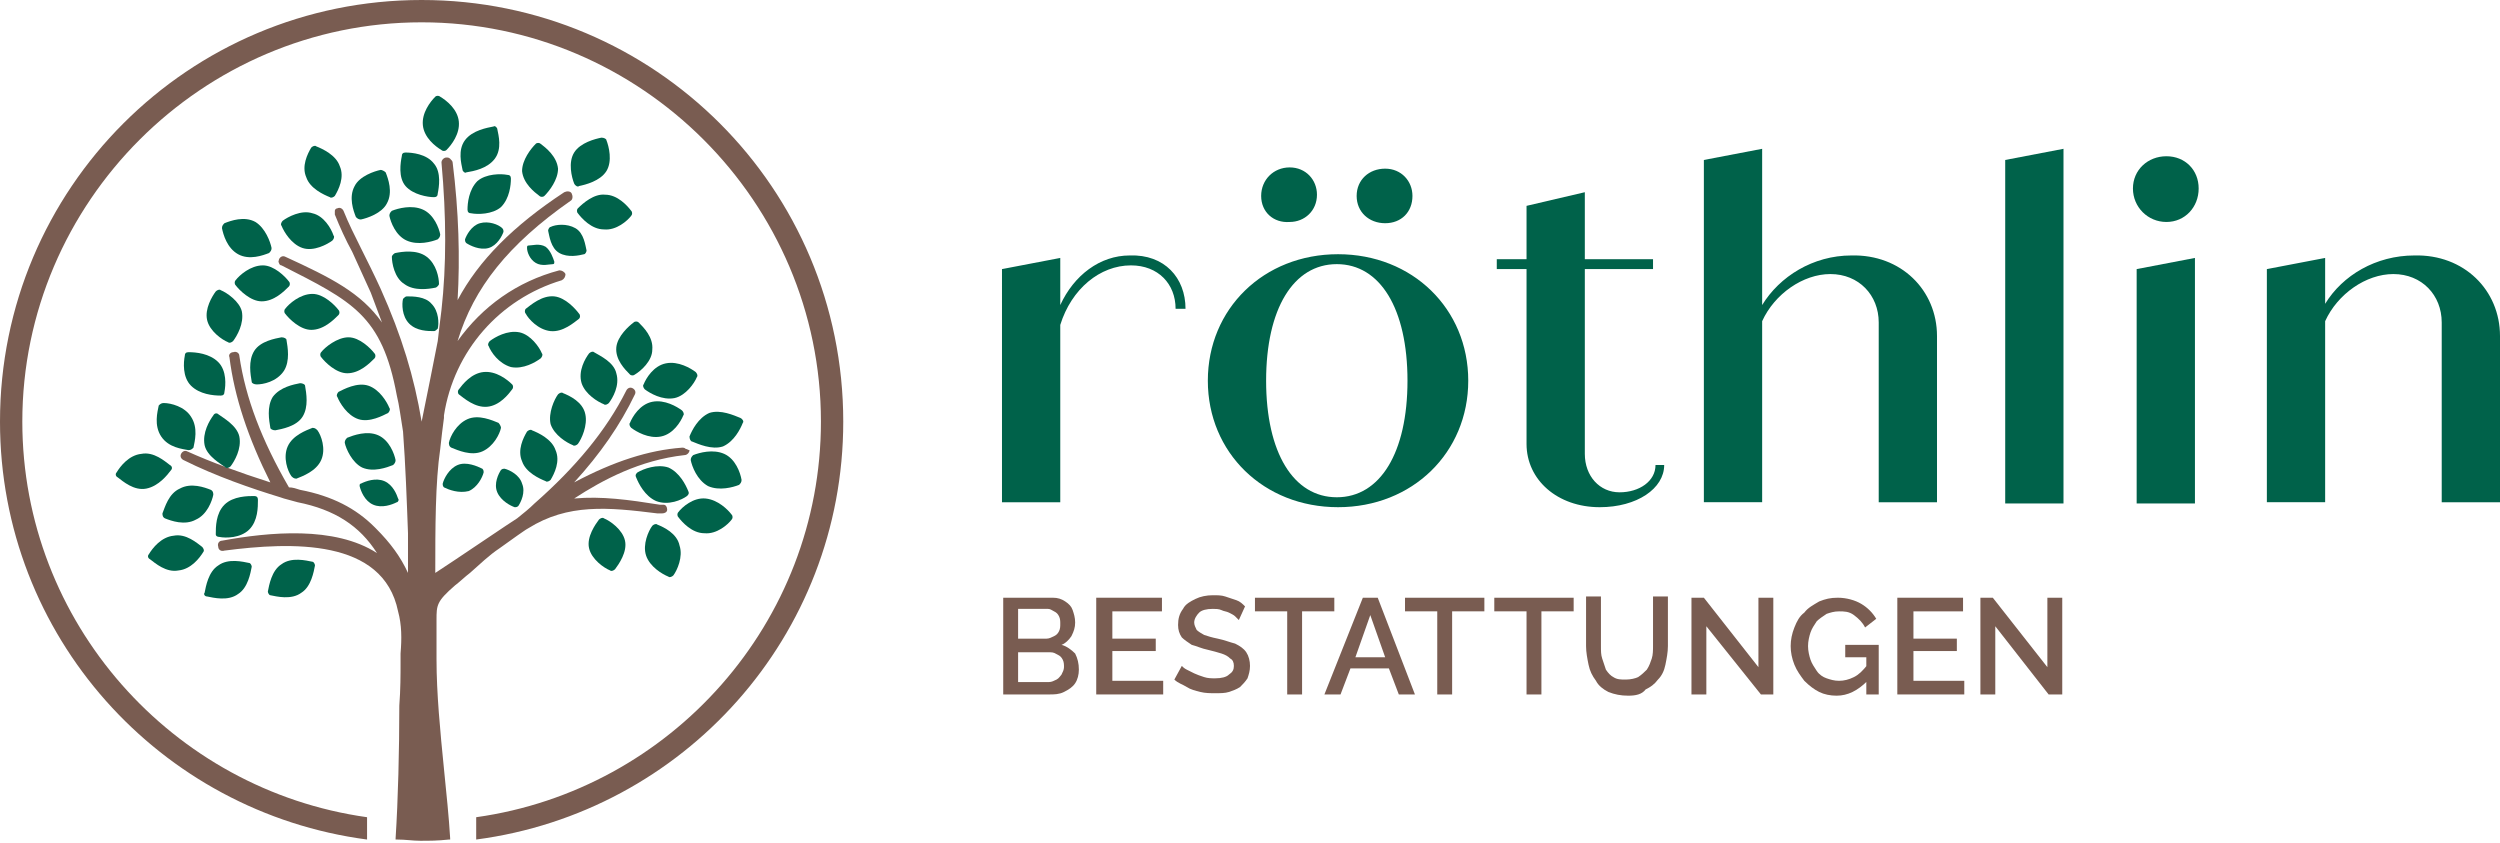 <?xml version="1.0" encoding="utf-8"?>
<!-- Generator: Adobe Illustrator 26.0.3, SVG Export Plug-In . SVG Version: 6.00 Build 0)  -->
<svg version="1.1" id="Ebene_1" xmlns="http://www.w3.org/2000/svg" xmlns:xlink="http://www.w3.org/1999/xlink" x="0px" y="0px"
	 viewBox="0 0 201.6 68" style="enable-background:new 0 0 201.6 68;" xml:space="preserve">
<style type="text/css">
	.st0{fill:#795C51;}
	.st1{fill:none;}
	.st2{fill:#00624A;}
</style>
<g>
	<path class="st0" d="M68,34C68,15.2,52.8,0,34,0C15.2,0,0,15.2,0,34c0,17.3,12.9,31.5,29.6,33.7v-1.8C13.9,63.7,1.8,50.2,1.8,34
		C1.8,16.3,16.3,1.8,34,1.8S66.2,16.3,66.2,34c0,16.2-12.1,29.7-27.8,31.9v1.8C55.1,65.5,68,51.3,68,34z"/>
</g>
<path class="st1" d="M18.1,18.1c0.5-0.2,1.6-0.5,2.5-0.1c0.9,0.5,1.2,1.6,1.3,2.1c0,0.1-0.1,0.3-0.2,0.4c-0.5,0.2-1.6,0.5-2.5,0.1
	c-0.9-0.5-1.2-1.6-1.3-2.1C17.8,18.3,17.9,18.1,18.1,18.1z M14.9,28.6c0-0.1,0.2-0.3,0.3-0.3c0.5,0,1.7,0.1,2.4,0.8s0.6,1.9,0.5,2.4
	c0,0.1-0.2,0.3-0.3,0.3c-0.5,0-1.7-0.1-2.4-0.8S14.9,29.2,14.9,28.6z M9.5,38.4c-0.1-0.1-0.1-0.3-0.1-0.4c0.3-0.4,1-1.4,2-1.5
	c1-0.1,1.9,0.6,2.3,0.9c0.1,0.1,0.1,0.3,0.1,0.4c-0.3,0.4-1,1.4-2,1.5S9.9,38.8,9.5,38.4z M14.4,46c-1,0.1-1.9-0.6-2.3-0.9
	C12,45,11.9,44.8,12,44.7c0.3-0.4,1-1.4,2-1.5c1-0.1,1.9,0.6,2.3,0.9c0.1,0.1,0.1,0.3,0.1,0.4C16.1,45,15.4,45.9,14.4,46z
	 M22.7,45.5c0.8-0.5,2-0.3,2.5-0.2c0.1,0,0.3,0.2,0.2,0.3c-0.1,0.5-0.3,1.7-1.1,2.2c-0.8,0.5-2,0.3-2.5,0.2c-0.1,0-0.3-0.2-0.2-0.3
	C21.7,47.2,21.9,46,22.7,45.5z M18.1,40.7c0.7-0.7,1.9-0.6,2.4-0.6c0.2,0,0.3,0.2,0.3,0.3c0,0.5,0,1.7-0.7,2.4
	c-0.7,0.7-1.9,0.6-2.4,0.6c-0.2,0-0.3-0.2-0.3-0.3C17.3,42.5,17.4,41.3,18.1,40.7z M17.5,45.5c0.8-0.5,2-0.3,2.5-0.2
	c0.1,0,0.3,0.2,0.2,0.3c-0.1,0.5-0.3,1.7-1.1,2.2c-0.8,0.5-2,0.3-2.5,0.2c-0.1,0-0.3-0.2-0.2-0.3C16.5,47.2,16.7,46.1,17.5,45.5z
	 M17,39.5c0.1,0.1,0.2,0.2,0.2,0.4c-0.1,0.5-0.5,1.6-1.4,2c-0.9,0.4-2,0.1-2.5-0.1c-0.1-0.1-0.2-0.2-0.2-0.4c0.1-0.5,0.5-1.6,1.4-2
	C15.4,38.9,16.5,39.3,17,39.5z M15.6,36c0,0.1-0.2,0.2-0.4,0.2c-0.5-0.1-1.7-0.3-2.2-1.1s-0.3-1.9-0.2-2.5c0-0.1,0.2-0.2,0.4-0.2
	c0.5,0.1,1.7,0.3,2.2,1.1C16,34.4,15.8,35.5,15.6,36z M19.4,35.1c0.2,0.9-0.4,1.9-0.7,2.4c-0.1,0.1-0.3,0.2-0.4,0.1
	c-0.5-0.2-1.5-0.8-1.7-1.8c-0.2-0.9,0.4-1.9,0.7-2.4c0.1-0.1,0.3-0.2,0.4-0.1C18.1,33.6,19.1,34.2,19.4,35.1z M18.8,27.6
	c-0.1,0.1-0.3,0.2-0.4,0.1c-0.5-0.2-1.5-0.9-1.7-1.8c-0.2-0.9,0.4-1.9,0.7-2.3c0.1-0.1,0.3-0.2,0.4-0.1c0.5,0.2,1.5,0.9,1.7,1.8
	C19.7,26.2,19.1,27.1,18.8,27.6z M20.3,30.8c-0.1-0.5-0.4-1.6,0.2-2.5c0.5-0.8,1.7-1,2.2-1.1c0.2,0,0.3,0.1,0.4,0.2
	c0.1,0.5,0.4,1.6-0.2,2.5c-0.5,0.8-1.7,1-2.2,1.1C20.5,31.1,20.3,31,20.3,30.8z M21.9,34.5C21.7,34,21.5,32.8,22,32
	c0.5-0.8,1.7-1,2.2-1.1c0.2,0,0.3,0.1,0.4,0.2c0.1,0.5,0.4,1.6-0.2,2.5c-0.5,0.8-1.7,1-2.2,1.1C22.1,34.7,21.9,34.6,21.9,34.5z
	 M25.9,37.2c-0.4,0.9-1.5,1.3-2,1.5c-0.1,0-0.3,0-0.4-0.2c-0.2-0.5-0.7-1.6-0.3-2.4c0.4-0.9,1.5-1.3,2-1.5c0.1,0,0.3,0,0.4,0.2
	C25.8,35.2,26.2,36.3,25.9,37.2z M32.1,40.3c0,0.1,0,0.2-0.1,0.3c-0.4,0.2-1.2,0.5-1.9,0.2c-0.7-0.3-1-1.1-1.1-1.5
	c0-0.1,0-0.2,0.1-0.3c0.4-0.2,1.2-0.5,1.9-0.2C31.7,39.1,32,39.9,32.1,40.3z M31.8,37.5c-0.5,0.2-1.6,0.6-2.5,0.2
	c-0.9-0.4-1.3-1.5-1.4-2c0-0.1,0-0.3,0.2-0.4c0.5-0.2,1.6-0.6,2.5-0.2c0.9,0.4,1.3,1.5,1.4,2C32,37.2,31.9,37.4,31.8,37.5z
	 M31.4,32.9c0.1,0.1,0,0.3-0.1,0.4c-0.4,0.3-1.5,0.8-2.4,0.5c-0.9-0.3-1.5-1.3-1.7-1.8c-0.1-0.1,0-0.3,0.1-0.4
	c0.4-0.3,1.5-0.8,2.4-0.5C30.6,31.4,31.2,32.4,31.4,32.9z M30.2,28.5c0.1,0.1,0.1,0.3,0,0.4c-0.4,0.4-1.2,1.2-2.2,1.2
	c-1,0-1.8-0.9-2.1-1.3c-0.1-0.1-0.1-0.3,0-0.4c0.4-0.4,1.2-1.2,2.2-1.2S29.9,28.1,30.2,28.5z M27.3,25c0.1,0.1,0.1,0.3,0,0.4
	c-0.4,0.4-1.2,1.2-2.2,1.2c-1,0-1.8-0.9-2.1-1.3c-0.1-0.1-0.1-0.3,0-0.4c0.4-0.4,1.2-1.2,2.2-1.2C26.1,23.8,27,24.6,27.3,25z
	 M23.3,22.7c0.1,0.1,0.1,0.3,0,0.4c-0.4,0.4-1.2,1.2-2.2,1.2c-1,0-1.8-0.9-2.1-1.3c-0.1-0.1-0.1-0.3,0-0.4c0.4-0.4,1.2-1.2,2.2-1.2
	C22.2,21.4,23,22.3,23.3,22.7z M26.8,19.3c-0.4,0.3-1.5,0.8-2.4,0.6c-0.9-0.3-1.5-1.3-1.7-1.8c-0.1-0.1,0-0.3,0.1-0.4
	c0.4-0.3,1.5-0.8,2.4-0.6c0.9,0.3,1.5,1.3,1.7,1.8C27,19.1,26.9,19.2,26.8,19.3z M27,15.9C26.9,16,26.7,16,26.6,16
	c-0.5-0.2-1.6-0.7-1.9-1.6c-0.3-0.9,0.2-2,0.4-2.4c0.1-0.1,0.3-0.2,0.4-0.1c0.5,0.2,1.6,0.7,1.9,1.6C27.7,14.3,27.2,15.4,27,15.9z
	 M32.4,12.5c0-0.1,0.2-0.3,0.3-0.3c0.5,0,1.7,0.2,2.3,0.9c0.6,0.8,0.4,1.9,0.3,2.4c0,0.1-0.2,0.3-0.3,0.3c-0.5,0-1.7-0.2-2.3-0.9
	C32.1,14.2,32.3,13,32.4,12.5z M31.1,16.3c-0.5,0.9-1.6,1.2-2.1,1.3c-0.1,0-0.3-0.1-0.4-0.2c-0.2-0.5-0.5-1.6-0.1-2.5
	c0.5-0.9,1.6-1.2,2.1-1.3c0.1,0,0.3,0.1,0.4,0.2C31.2,14.4,31.6,15.5,31.1,16.3z M35.3,26.5c0,0.1-0.1,0.2-0.3,0.2
	c-0.4,0-1.4,0-2-0.6c-0.6-0.6-0.5-1.6-0.5-2c0-0.1,0.1-0.2,0.3-0.2c0.4,0,1.4,0,2,0.6C35.4,25.1,35.3,26.1,35.3,26.5z M35.2,23.3
	c-0.5,0.1-1.7,0.3-2.5-0.3c-0.8-0.6-1-1.7-1-2.2c0-0.1,0.1-0.3,0.3-0.3c0.5-0.1,1.7-0.3,2.5,0.3c0.8,0.6,1,1.7,1,2.2
	C35.4,23.1,35.3,23.2,35.2,23.3z M35.3,19.3c-0.5,0.2-1.6,0.6-2.5,0.1c-0.9-0.4-1.3-1.5-1.4-2c0-0.1,0-0.3,0.2-0.4
	c0.5-0.2,1.6-0.6,2.5-0.1c0.9,0.4,1.3,1.5,1.4,2C35.6,19.1,35.5,19.3,35.3,19.3z M36,12c-0.1,0.1-0.3,0.1-0.4,0
	c-0.4-0.3-1.4-1-1.5-2c-0.1-1,0.6-1.9,1-2.3c0.1-0.1,0.3-0.1,0.4,0c0.4,0.3,1.4,1,1.5,2C37.1,10.7,36.4,11.6,36,12z M37.3,13.6
	c-0.1-0.5-0.3-1.7,0.2-2.4c0.6-0.8,1.7-1,2.3-1.1c0.2,0,0.3,0.1,0.3,0.2c0.1,0.5,0.3,1.7-0.2,2.4c-0.6,0.8-1.7,1-2.3,1.1
	C37.5,13.8,37.3,13.7,37.3,13.6z M40.6,18.6c-0.2,0.4-0.5,1.1-1.2,1.3c-0.7,0.2-1.4-0.2-1.8-0.4c-0.1-0.1-0.1-0.2-0.1-0.3
	c0.2-0.4,0.5-1.1,1.2-1.3c0.7-0.2,1.4,0.2,1.8,0.4C40.6,18.4,40.7,18.5,40.6,18.6z M40.4,16.7c-0.7,0.7-1.9,0.6-2.4,0.5
	c-0.2,0-0.3-0.2-0.3-0.3c0-0.5,0-1.7,0.8-2.3c0.7-0.7,1.9-0.6,2.4-0.5c0.2,0,0.3,0.2,0.3,0.3C41.2,14.9,41.2,16.1,40.4,16.7z
	 M44,15.8c-0.1,0.1-0.3,0.1-0.4,0c-0.4-0.3-1.3-1.1-1.4-2c-0.1-1,0.7-1.9,1.1-2.2c0.1-0.1,0.3-0.1,0.4,0c0.4,0.3,1.3,1.1,1.4,2
	C45.1,14.6,44.3,15.5,44,15.8z M57.2,33.3c0.9-0.4,2,0.1,2.5,0.4c0.1,0.1,0.2,0.2,0.2,0.4c-0.2,0.5-0.7,1.6-1.6,1.9
	c-0.9,0.4-2-0.1-2.5-0.4c-0.1-0.1-0.2-0.2-0.2-0.4C55.8,34.7,56.3,33.7,57.2,33.3z M50.9,17c0.1,0.1,0.1,0.3,0,0.4
	c-0.4,0.4-1.3,1.1-2.2,1.1c-1-0.1-1.8-0.9-2.1-1.3c-0.1-0.1-0.1-0.3,0-0.4c0.4-0.4,1.3-1.1,2.2-1.1C49.8,15.7,50.6,16.6,50.9,17z
	 M46.4,12.4c0.5-0.8,1.6-1.1,2.2-1.2c0.2,0,0.3,0.1,0.4,0.2c0.2,0.5,0.5,1.6,0,2.5c-0.5,0.8-1.6,1.1-2.2,1.2c-0.2,0-0.3-0.1-0.4-0.2
	C46.2,14.3,45.9,13.2,46.4,12.4z M44.5,21.3c-0.3,0.1-0.9,0.2-1.4-0.1c-0.5-0.3-0.6-0.9-0.7-1.2c0-0.1,0-0.2,0.1-0.2
	c0.3-0.1,0.9-0.2,1.4,0.1c0.5,0.3,0.6,0.9,0.7,1.2C44.7,21.2,44.6,21.3,44.5,21.3z M45.1,20.3c-0.7-0.4-0.9-1.4-0.9-1.8
	c0-0.1,0.1-0.2,0.2-0.3c0.4-0.1,1.4-0.3,2,0.1c0.7,0.4,0.9,1.4,0.9,1.8c0,0.1-0.1,0.2-0.2,0.3C46.7,20.6,45.8,20.8,45.1,20.3z
	 M42.4,24.8c0.4-0.4,1.3-1.1,2.3-1c1,0.1,1.7,1,2,1.4c0.1,0.1,0.1,0.3,0,0.4c-0.4,0.4-1.3,1.1-2.3,1c-1-0.1-1.7-1-2-1.4
	C42.3,25.1,42.3,24.9,42.4,24.8z M39.5,27.5c0.4-0.3,1.4-0.9,2.4-0.7c1,0.2,1.6,1.2,1.8,1.7c0.1,0.1,0,0.3-0.1,0.4
	c-0.4,0.3-1.4,0.9-2.4,0.7c-1-0.2-1.6-1.2-1.8-1.7C39.3,27.8,39.3,27.6,39.5,27.5z M37,31.4c0.3-0.4,1.1-1.3,2-1.4
	c1-0.1,1.9,0.7,2.3,1c0.1,0.1,0.1,0.3,0,0.4c-0.3,0.4-1.1,1.3-2,1.4c-1,0.1-1.9-0.7-2.3-1C36.9,31.7,36.9,31.5,37,31.4z M37.8,39.6
	c-0.7,0.3-1.6-0.1-2-0.3c-0.1-0.1-0.2-0.2-0.1-0.3c0.1-0.4,0.5-1.2,1.2-1.5c0.7-0.3,1.6,0.1,2,0.3C39,37.8,39,38,39,38.1
	C38.9,38.5,38.5,39.3,37.8,39.6z M38.8,36.5c-0.9,0.4-2-0.1-2.5-0.3c-0.1-0.1-0.2-0.2-0.2-0.4c0.2-0.5,0.6-1.6,1.5-1.9
	c0.9-0.4,2,0.1,2.5,0.3c0.1,0.1,0.2,0.2,0.2,0.4C40.2,35,39.7,36.1,38.8,36.5z M41.9,40.8c-0.1,0.1-0.2,0.1-0.3,0.1
	c-0.4-0.1-1.2-0.5-1.4-1.2c-0.3-0.7,0.1-1.5,0.3-1.8c0.1-0.1,0.2-0.1,0.3-0.1c0.4,0.1,1.2,0.5,1.4,1.2
	C42.4,39.7,42.1,40.5,41.9,40.8z M44.4,38.7c-0.1,0.1-0.3,0.2-0.4,0.1c-0.5-0.2-1.6-0.7-1.9-1.6c-0.3-0.9,0.2-2,0.4-2.4
	c0.1-0.1,0.3-0.2,0.4-0.1c0.5,0.2,1.6,0.7,1.9,1.6C45.1,37.2,44.6,38.3,44.4,38.7z M46.7,35.8c-0.1,0.1-0.3,0.2-0.4,0.1
	c-0.5-0.2-1.5-0.8-1.8-1.7c-0.3-0.9,0.3-2,0.6-2.4c0.1-0.1,0.3-0.2,0.4-0.1c0.5,0.2,1.5,0.8,1.8,1.7C47.5,34.3,47,35.3,46.7,35.8z
	 M49.1,32.5c-0.1,0.1-0.3,0.2-0.4,0.1c-0.5-0.2-1.5-0.8-1.8-1.7c-0.3-0.9,0.3-1.9,0.6-2.4c0.1-0.1,0.3-0.2,0.4-0.1
	c0.5,0.2,1.5,0.8,1.8,1.7C50,31.1,49.4,32.1,49.1,32.5z M50.8,30.2c-0.4-0.4-1.1-1.3-1.1-2.2c0.1-1,1-1.7,1.4-2
	c0.1-0.1,0.3-0.1,0.4,0c0.4,0.4,1.1,1.3,1.1,2.2c-0.1,1-1,1.7-1.4,2C51.1,30.3,50.9,30.3,50.8,30.2z M55.1,33.5
	c-0.2,0.5-0.9,1.4-1.8,1.7c-1,0.2-2-0.4-2.4-0.7c-0.1-0.1-0.2-0.3-0.1-0.4c0.2-0.5,0.9-1.4,1.8-1.7c1-0.2,2,0.4,2.4,0.7
	C55.1,33.2,55.2,33.4,55.1,33.5z M54.4,32.1c-1,0.2-2-0.4-2.4-0.7c-0.1-0.1-0.2-0.3-0.1-0.4c0.2-0.5,0.9-1.4,1.8-1.7
	c1-0.2,2,0.4,2.4,0.7c0.1,0.1,0.2,0.3,0.1,0.4C56,30.9,55.3,31.9,54.4,32.1z M53,40.4c-0.9-0.3-1.4-1.4-1.6-1.9
	c-0.1-0.1,0-0.3,0.1-0.4c0.5-0.3,1.5-0.7,2.5-0.4c0.9,0.3,1.4,1.4,1.6,1.9c0.1,0.1,0,0.3-0.1,0.4C55,40.3,53.9,40.8,53,40.4z
	 M49.6,46c-0.1,0.1-0.3,0.2-0.4,0.1c-0.5-0.3-1.5-0.9-1.7-1.8c-0.2-0.9,0.4-1.9,0.8-2.3c0.1-0.1,0.3-0.2,0.4-0.1
	c0.5,0.3,1.5,0.9,1.7,1.8C50.6,44.6,50,45.5,49.6,46z M54.3,46.3c-0.1,0.1-0.3,0.2-0.4,0.1c-0.5-0.2-1.5-0.8-1.8-1.7
	c-0.3-0.9,0.3-2,0.5-2.4c0.1-0.1,0.3-0.2,0.4-0.1c0.5,0.2,1.5,0.8,1.8,1.7C55.1,44.9,54.6,45.9,54.3,46.3z M59,42
	c-0.4,0.4-1.3,1.2-2.2,1.1c-1-0.1-1.8-0.9-2.1-1.3c-0.1-0.1-0.1-0.3,0-0.4c0.4-0.4,1.3-1.2,2.2-1.1c1,0.1,1.8,0.9,2.1,1.3
	C59.1,41.7,59.1,41.9,59,42z M59.6,39c-0.5,0.2-1.6,0.6-2.5,0.1c-0.9-0.4-1.2-1.5-1.4-2.1c0-0.1,0-0.3,0.2-0.4
	c0.5-0.2,1.6-0.6,2.5-0.1c0.9,0.4,1.2,1.5,1.4,2.1C59.8,38.8,59.7,39,59.6,39z"/>
<path class="st0" d="M55.3,36.2c-0.1-0.1-0.2-0.1-0.3-0.1c-2.7,0.2-5.5,1.1-8.7,2.8c2.1-2.3,3.7-4.6,4.9-7.1c0.1-0.2,0-0.4-0.2-0.5
	c-0.2-0.1-0.4,0-0.5,0.2c-1.6,3.2-4.1,6.2-7.4,9.1c-0.4,0.4-0.9,0.8-1.4,1.2c-0.2,0.1-5.2,3.5-6.6,4.4c0-3.6,0-7.3,0.4-10
	c0.1-0.9,0.2-1.8,0.3-2.5l0-0.2c0.8-5.2,4.5-9.4,9.5-10.9c0.2-0.1,0.3-0.3,0.3-0.5c-0.1-0.2-0.3-0.3-0.5-0.3
	c-3.4,0.9-6.2,2.9-8.2,5.7c1.3-4.3,4.1-7.8,9.1-11.3c0.2-0.1,0.2-0.4,0.1-0.6c-0.1-0.2-0.4-0.2-0.6-0.1c-4.1,2.7-6.9,5.5-8.6,8.7
	c0.2-3.4,0.1-7.1-0.4-11.1c0-0.1-0.1-0.2-0.2-0.3c-0.1-0.1-0.2-0.1-0.3-0.1c-0.2,0-0.4,0.2-0.4,0.4c0.4,4.4,0.4,8.3,0,11.9
	c-0.1,0.8-0.2,1.6-0.3,2.5c-0.3,1.5-0.9,4.6-1.3,6.5c-0.6-3.6-1.6-6.9-3.3-10.7c-0.5-1.1-1.1-2.3-1.6-3.3c-0.5-1-1-2-1.4-3
	c-0.1-0.2-0.3-0.3-0.5-0.2c-0.1,0-0.2,0.1-0.2,0.2c0,0.1,0,0.2,0,0.3c0.4,1,0.9,2.1,1.4,3c0.5,1.1,1,2.2,1.5,3.3
	c0.3,0.8,0.6,1.6,0.9,2.4c-1.7-2.4-4.1-3.6-7.8-5.3c-0.2-0.1-0.4,0-0.5,0.2c0,0.1-0.1,0.2,0,0.3c0,0.1,0.1,0.2,0.2,0.2
	c5.7,2.9,8.1,4,9.3,10.5c0.2,0.8,0.3,1.7,0.5,2.9c0.2,2.7,0.3,5.5,0.4,8.2l0,0.8c0,0.8,0,1.5,0,2.2l0,0.2c-0.6-1.3-1.4-2.4-2.6-3.6
	l-0.1-0.1c-1.5-1.5-3.4-2.5-6-3c-0.3-0.1-0.6-0.2-0.9-0.2c-2.2-3.8-3.5-7.2-4-10.6c0-0.2-0.2-0.4-0.5-0.3c-0.2,0-0.4,0.2-0.3,0.4
	c0.4,3.2,1.5,6.5,3.3,10.1c-2.5-0.8-4.7-1.6-6.7-2.5c-0.2-0.1-0.4,0-0.5,0.2c-0.1,0.2,0,0.4,0.2,0.5c2.6,1.3,5.5,2.3,7.8,3l0.3,0.1
	c0.4,0.1,0.7,0.2,1.1,0.3c3,0.6,5,1.9,6.4,4.1c-3.4-2.2-8.7-1.7-12.5-1c-0.2,0-0.4,0.2-0.3,0.5c0,0.2,0.2,0.4,0.5,0.3
	c5.4-0.7,12.8-1,14,4.9c0.3,1.1,0.3,2.2,0.2,3.4l0,0.1c0,0.2,0,0.4,0,0.6c0,1,0,2.2-0.1,3.5c0,3.6-0.1,7.6-0.3,10.7l0,0.1l0.1,0
	c0.7,0,1.3,0.1,1.9,0.1c0.7,0,1.4,0,2.3-0.1l0.1,0l0-0.1c-0.1-1.7-0.3-3.6-0.5-5.6c-0.3-3-0.6-6.1-0.6-8.8c0-0.5,0-1.1,0-1.7
	c0-0.6,0-1.1,0-1.5c0-1.2,0-1.5,1.5-2.8c0.4-0.3,0.8-0.7,1.2-1c0.8-0.7,1.5-1.4,2.4-2c0.3-0.2,1.1-0.8,1.4-1s0.7-0.5,0.9-0.6
	c3.2-2,6.4-1.7,10.4-1.2l0.4,0c0.2,0,0.4-0.1,0.4-0.3c0-0.2-0.1-0.4-0.3-0.4l-0.3,0c-2.5-0.4-4.7-0.7-6.9-0.5
	c2.3-1.5,5.3-3.1,8.9-3.5c0.2,0,0.4-0.2,0.4-0.4C55.5,36.3,55.4,36.2,55.3,36.2z"/>
<path class="st2" d="M21.8,48c0.5,0.1,1.7,0.4,2.5-0.2c0.8-0.5,1-1.7,1.1-2.2c0-0.1-0.1-0.3-0.2-0.3c-0.5-0.1-1.7-0.4-2.5,0.2
	c-0.8,0.5-1,1.7-1.1,2.2C21.6,47.8,21.7,48,21.8,48z"/>
<path class="st2" d="M16.7,48.1c0.5,0.1,1.7,0.4,2.5-0.2c0.8-0.5,1-1.7,1.1-2.2c0-0.1-0.1-0.3-0.2-0.3c-0.5-0.1-1.7-0.4-2.5,0.2
	c-0.8,0.5-1,1.7-1.1,2.2C16.4,47.9,16.5,48.1,16.7,48.1z"/>
<path class="st2" d="M16.3,44.1c-0.4-0.3-1.3-1.1-2.3-0.9c-1,0.1-1.7,1-2,1.5c-0.1,0.1-0.1,0.3,0.1,0.4c0.4,0.3,1.3,1.1,2.3,0.9
	c1-0.1,1.7-1,2-1.5C16.5,44.4,16.4,44.2,16.3,44.1z"/>
<path class="st2" d="M13.8,37.9c0.1-0.1,0.1-0.3-0.1-0.4c-0.4-0.3-1.3-1.1-2.3-0.9c-1,0.1-1.7,1-2,1.5c-0.1,0.1-0.1,0.3,0.1,0.4
	c0.4,0.3,1.3,1.1,2.3,0.9S13.5,38.3,13.8,37.9z"/>
<path class="st2" d="M13.2,32.5c-0.2,0-0.3,0.1-0.4,0.2c-0.1,0.5-0.4,1.6,0.2,2.5s1.7,1,2.2,1.1c0.2,0,0.3-0.1,0.4-0.2
	c0.1-0.5,0.4-1.6-0.2-2.5C14.9,32.8,13.8,32.5,13.2,32.5z"/>
<path class="st2" d="M17.2,33.5c-0.3,0.4-0.9,1.4-0.7,2.4c0.2,0.9,1.3,1.5,1.7,1.8c0.1,0.1,0.3,0,0.4-0.1c0.3-0.4,0.9-1.4,0.7-2.4
	c-0.2-0.9-1.3-1.5-1.7-1.8C17.5,33.3,17.3,33.3,17.2,33.5z"/>
<path class="st2" d="M17.8,31.9c0.2,0,0.3-0.1,0.3-0.3c0.1-0.5,0.2-1.7-0.5-2.4s-1.8-0.8-2.4-0.8c-0.2,0-0.3,0.1-0.3,0.3
	c-0.1,0.5-0.2,1.7,0.5,2.4S17.2,31.9,17.8,31.9z"/>
<path class="st2" d="M17.8,23.4c-0.1-0.1-0.3,0-0.4,0.1c-0.3,0.4-0.9,1.4-0.7,2.3c0.2,0.9,1.2,1.6,1.7,1.8c0.1,0.1,0.3,0,0.4-0.1
	c0.3-0.4,0.9-1.4,0.7-2.4C19.3,24.3,18.3,23.6,17.8,23.4z"/>
<path class="st2" d="M22.9,29.9c0.5-0.8,0.3-1.9,0.2-2.5c0-0.1-0.2-0.2-0.4-0.2c-0.5,0.1-1.7,0.3-2.2,1.1c-0.5,0.8-0.3,1.9-0.2,2.5
	c0,0.1,0.2,0.2,0.4,0.2C21.2,31,22.3,30.8,22.9,29.9z"/>
<path class="st2" d="M24.4,33.6c0.5-0.8,0.3-1.9,0.2-2.5c0-0.1-0.2-0.2-0.4-0.2C23.7,31,22.6,31.2,22,32c-0.5,0.8-0.3,1.9-0.2,2.5
	c0,0.1,0.2,0.2,0.4,0.2C22.7,34.6,23.9,34.4,24.4,33.6z"/>
<path class="st2" d="M25.2,34.5c-0.5,0.2-1.6,0.6-2,1.5c-0.4,0.9,0,2,0.3,2.4c0.1,0.1,0.2,0.2,0.4,0.2c0.5-0.2,1.6-0.6,2-1.5
	c0.4-0.9,0-2-0.3-2.4C25.5,34.6,25.4,34.5,25.2,34.5z"/>
<path class="st2" d="M30.5,35.1c-0.9-0.4-2,0-2.5,0.2c-0.1,0.1-0.2,0.2-0.2,0.4c0.1,0.5,0.6,1.6,1.4,2c0.9,0.4,2,0,2.5-0.2
	c0.1-0.1,0.2-0.2,0.2-0.4C31.8,36.6,31.4,35.5,30.5,35.1z"/>
<path class="st2" d="M31,38.8c-0.7-0.3-1.5,0-1.9,0.2C29,39,29,39.1,29,39.2c0.1,0.4,0.4,1.2,1.1,1.5c0.7,0.3,1.5,0,1.9-0.2
	c0.1,0,0.2-0.2,0.1-0.3C32,39.9,31.7,39.1,31,38.8z"/>
<path class="st2" d="M27.3,31.6c-0.1,0.1-0.2,0.3-0.1,0.4c0.2,0.5,0.8,1.5,1.7,1.8c0.9,0.3,2-0.3,2.4-0.5c0.1-0.1,0.2-0.3,0.1-0.4
	c-0.2-0.5-0.8-1.5-1.7-1.8C28.8,30.8,27.7,31.4,27.3,31.6z"/>
<path class="st2" d="M32.8,23.9c-0.1,0-0.2,0.1-0.3,0.2c-0.1,0.4-0.1,1.4,0.5,2c0.6,0.6,1.5,0.6,2,0.6c0.1,0,0.2-0.1,0.3-0.2
	c0.1-0.4,0.1-1.4-0.5-2C34.3,23.9,33.3,23.9,32.8,23.9z"/>
<path class="st2" d="M34.4,20.7c-0.8-0.6-2-0.4-2.5-0.3c-0.1,0-0.3,0.2-0.3,0.3c0,0.5,0.2,1.7,1,2.2c0.8,0.6,2,0.4,2.5,0.3
	c0.1,0,0.3-0.2,0.3-0.3C35.4,22.4,35.2,21.3,34.4,20.7z"/>
<path class="st2" d="M35,15.9c0.2,0,0.3-0.1,0.3-0.3c0.1-0.5,0.3-1.7-0.3-2.4c-0.6-0.8-1.8-0.9-2.3-0.9c-0.2,0-0.3,0.1-0.3,0.3
	c-0.1,0.5-0.3,1.7,0.3,2.4C33.3,15.7,34.5,15.9,35,15.9z"/>
<path class="st2" d="M35.5,7.8c-0.1-0.1-0.3-0.1-0.4,0c-0.4,0.4-1.1,1.3-1,2.3c0.1,1,1,1.7,1.5,2c0.1,0.1,0.3,0.1,0.4,0
	c0.4-0.4,1.1-1.3,1-2.3C36.9,8.8,36,8.1,35.5,7.8z"/>
<path class="st2" d="M39.9,12.8c0.6-0.8,0.3-1.9,0.2-2.4c0-0.1-0.2-0.3-0.3-0.2c-0.5,0.1-1.7,0.3-2.3,1.1c-0.6,0.8-0.3,1.9-0.2,2.4
	c0,0.1,0.2,0.3,0.3,0.2C38.2,13.8,39.3,13.6,39.9,12.8z"/>
<path class="st2" d="M40.9,14.1c-0.5-0.1-1.7-0.1-2.4,0.5c-0.7,0.7-0.8,1.8-0.8,2.3c0,0.2,0.1,0.3,0.3,0.3c0.5,0.1,1.7,0.1,2.4-0.5
	c0.7-0.7,0.8-1.8,0.8-2.3C41.2,14.2,41.1,14.1,40.9,14.1z"/>
<path class="st2" d="M38.7,18c-0.7,0.2-1.1,1-1.2,1.3c0,0.1,0,0.2,0.1,0.3c0.3,0.2,1.1,0.6,1.8,0.4c0.7-0.2,1.1-1,1.2-1.3
	c0-0.1,0-0.2-0.1-0.3C40.2,18.1,39.4,17.8,38.7,18z"/>
<path class="st2" d="M43.6,11.6c-0.1-0.1-0.3-0.1-0.4,0c-0.4,0.4-1.1,1.3-1.1,2.2c0.1,1,1,1.7,1.4,2c0.1,0.1,0.3,0.1,0.4,0
	c0.4-0.4,1.1-1.3,1.1-2.2C44.9,12.6,44,11.9,43.6,11.6z"/>
<path class="st2" d="M46.7,15c0.5-0.1,1.7-0.4,2.2-1.2c0.5-0.8,0.2-2,0-2.5c0-0.1-0.2-0.2-0.4-0.2c-0.5,0.1-1.7,0.4-2.2,1.2
	c-0.5,0.8-0.2,2,0,2.5C46.4,15,46.6,15.1,46.7,15z"/>
<path class="st2" d="M46.6,16.8c-0.1,0.1-0.1,0.3,0,0.4c0.3,0.4,1.1,1.3,2.1,1.3c1,0.1,1.9-0.7,2.2-1.1c0.1-0.1,0.1-0.3,0-0.4
	c-0.3-0.4-1.1-1.3-2.1-1.3C47.9,15.6,47,16.4,46.6,16.8z"/>
<path class="st2" d="M47.1,20.5c0.1,0,0.2-0.2,0.2-0.3c-0.1-0.4-0.2-1.4-0.9-1.8c-0.7-0.4-1.6-0.3-2-0.1c-0.1,0-0.2,0.2-0.2,0.3
	c0.1,0.4,0.2,1.4,0.9,1.8C45.8,20.8,46.7,20.6,47.1,20.5z"/>
<path class="st2" d="M44,19.9c-0.5-0.3-1.1-0.1-1.4-0.1c-0.1,0-0.1,0.1-0.1,0.2c0,0.3,0.2,0.9,0.7,1.2c0.5,0.3,1.1,0.1,1.4,0.1
	c0.1,0,0.1-0.1,0.1-0.2C44.6,20.8,44.4,20.2,44,19.9z"/>
<path class="st2" d="M44.4,26.7c1,0.1,1.9-0.7,2.3-1c0.1-0.1,0.1-0.3,0-0.4c-0.3-0.4-1.1-1.3-2-1.4c-1-0.1-1.9,0.7-2.3,1
	c-0.1,0.1-0.1,0.3,0,0.4C42.6,25.7,43.4,26.6,44.4,26.7z"/>
<path class="st2" d="M41.2,29.6c1,0.2,2-0.4,2.4-0.7c0.1-0.1,0.2-0.3,0.1-0.4c-0.2-0.5-0.9-1.5-1.8-1.7c-1-0.2-2,0.4-2.4,0.7
	c-0.1,0.1-0.2,0.3-0.1,0.4C39.6,28.4,40.2,29.3,41.2,29.6z"/>
<path class="st2" d="M39.3,32.8c1-0.1,1.7-1,2-1.4c0.1-0.1,0.1-0.3,0-0.4c-0.4-0.4-1.3-1.1-2.3-1c-1,0.1-1.7,1-2,1.4
	c-0.1,0.1-0.1,0.3,0,0.4C37.4,32.1,38.3,32.9,39.3,32.8z"/>
<path class="st2" d="M40.2,34.1c-0.5-0.2-1.6-0.7-2.5-0.3c-0.9,0.4-1.4,1.4-1.5,1.9c0,0.1,0,0.3,0.2,0.4c0.5,0.2,1.6,0.7,2.5,0.3
	c0.9-0.4,1.4-1.4,1.5-1.9C40.4,34.4,40.3,34.2,40.2,34.1z"/>
<path class="st2" d="M36.9,37.5c-0.7,0.3-1.1,1.1-1.2,1.5c0,0.1,0,0.2,0.1,0.3c0.4,0.2,1.2,0.5,2,0.3c0.7-0.3,1.1-1.1,1.2-1.5
	c0-0.1,0-0.2-0.1-0.3C38.5,37.6,37.6,37.2,36.9,37.5z"/>
<path class="st2" d="M42.9,34.7c-0.1-0.1-0.3,0-0.4,0.1c-0.3,0.5-0.8,1.5-0.4,2.4c0.3,0.9,1.4,1.4,1.9,1.6c0.1,0.1,0.3,0,0.4-0.1
	c0.3-0.5,0.8-1.5,0.4-2.4C44.5,35.4,43.4,34.9,42.9,34.7z"/>
<path class="st2" d="M40.7,37.8c-0.1,0-0.2,0-0.3,0.1c-0.2,0.3-0.6,1.1-0.3,1.8c0.3,0.7,1.1,1.1,1.4,1.2c0.1,0,0.2,0,0.3-0.1
	c0.2-0.3,0.6-1.1,0.3-1.8C41.9,38.3,41.1,37.9,40.7,37.8z"/>
<path class="st2" d="M45.4,31.7c-0.1-0.1-0.3,0-0.4,0.1c-0.3,0.4-0.8,1.5-0.6,2.4c0.3,0.9,1.3,1.5,1.8,1.7c0.1,0.1,0.3,0,0.4-0.1
	c0.3-0.4,0.8-1.5,0.6-2.4C47,32.4,45.9,31.9,45.4,31.7z"/>
<path class="st2" d="M47.9,28.4c-0.1-0.1-0.3,0-0.4,0.1c-0.3,0.4-0.9,1.4-0.6,2.4c0.3,0.9,1.3,1.5,1.8,1.7c0.1,0.1,0.3,0,0.4-0.1
	c0.3-0.4,0.9-1.4,0.6-2.4C49.5,29.2,48.4,28.7,47.9,28.4z"/>
<path class="st2" d="M52.6,28.2c0.1-1-0.7-1.8-1.1-2.2c-0.1-0.1-0.3-0.1-0.4,0c-0.4,0.3-1.3,1.1-1.4,2c-0.1,1,0.7,1.8,1.1,2.2
	c0.1,0.1,0.3,0.1,0.4,0C51.7,29.9,52.6,29.1,52.6,28.2z"/>
<path class="st2" d="M52.6,32.4c-1,0.2-1.6,1.2-1.8,1.7c-0.1,0.1,0,0.3,0.1,0.4c0.4,0.3,1.4,0.9,2.4,0.7c1-0.2,1.6-1.2,1.8-1.7
	c0.1-0.1,0-0.3-0.1-0.4C54.6,32.8,53.6,32.2,52.6,32.4z"/>
<path class="st2" d="M55.8,35.6c0.5,0.2,1.6,0.7,2.5,0.4c0.9-0.4,1.4-1.4,1.6-1.9c0.1-0.1,0-0.3-0.2-0.4c-0.5-0.2-1.6-0.7-2.5-0.4
	c-0.9,0.4-1.4,1.4-1.6,1.9C55.6,35.4,55.7,35.6,55.8,35.6z"/>
<path class="st2" d="M58.4,36.6c-0.9-0.4-2-0.1-2.5,0.1c-0.1,0.1-0.2,0.2-0.2,0.4c0.1,0.5,0.5,1.6,1.4,2.1c0.9,0.4,2,0.1,2.5-0.1
	c0.1-0.1,0.2-0.2,0.2-0.4C59.7,38.1,59.3,37,58.4,36.6z"/>
<path class="st2" d="M48.7,41.8c-0.1-0.1-0.3,0-0.4,0.1c-0.3,0.4-1,1.4-0.8,2.3c0.2,0.9,1.2,1.6,1.7,1.8c0.1,0.1,0.3,0,0.4-0.1
	c0.3-0.4,1-1.4,0.8-2.3C50.2,42.7,49.2,42,48.7,41.8z"/>
<path class="st2" d="M53,42.3c-0.1-0.1-0.3,0-0.4,0.1c-0.3,0.4-0.8,1.5-0.5,2.4c0.3,0.9,1.3,1.5,1.8,1.7c0.1,0.1,0.3,0,0.4-0.1
	c0.3-0.4,0.8-1.5,0.5-2.4C54.6,43,53.5,42.5,53,42.3z"/>
<path class="st2" d="M56.9,40.2c-1-0.1-1.9,0.7-2.2,1.1c-0.1,0.1-0.1,0.3,0,0.4c0.3,0.4,1.1,1.3,2.1,1.3c1,0.1,1.9-0.7,2.2-1.1
	c0.1-0.1,0.1-0.3,0-0.4C58.7,41.1,57.9,40.3,56.9,40.2z"/>
<path class="st2" d="M55.4,40c0.1-0.1,0.2-0.2,0.1-0.4c-0.2-0.5-0.7-1.5-1.6-1.9c-0.9-0.3-2,0.1-2.5,0.4c-0.1,0.1-0.2,0.2-0.1,0.4
	c0.2,0.5,0.7,1.5,1.6,1.9C53.9,40.8,55,40.3,55.4,40z"/>
<path class="st2" d="M56.2,30.4c0.1-0.1,0-0.3-0.1-0.4c-0.4-0.3-1.4-0.9-2.4-0.7c-1,0.2-1.6,1.2-1.8,1.7c-0.1,0.1,0,0.3,0.1,0.4
	c0.4,0.3,1.4,0.9,2.4,0.7C55.3,31.9,56,30.9,56.2,30.4z"/>
<path class="st2" d="M34.1,16.9c-0.9-0.4-2-0.1-2.5,0.1c-0.1,0.1-0.2,0.2-0.2,0.4c0.1,0.5,0.5,1.6,1.4,2c0.9,0.4,2,0.1,2.5-0.1
	c0.1-0.1,0.2-0.2,0.2-0.4C35.4,18.4,35,17.3,34.1,16.9z"/>
<path class="st2" d="M25.9,28.4c-0.1,0.1-0.1,0.3,0,0.4c0.3,0.4,1.2,1.3,2.1,1.3c1,0,1.8-0.8,2.2-1.2c0.1-0.1,0.1-0.3,0-0.4
	c-0.3-0.4-1.2-1.3-2.1-1.3S26.2,28,25.9,28.4z"/>
<path class="st2" d="M23,24.9c-0.1,0.1-0.1,0.3,0,0.4c0.3,0.4,1.2,1.3,2.1,1.3c1,0,1.8-0.8,2.2-1.2c0.1-0.1,0.1-0.3,0-0.4
	c-0.3-0.4-1.2-1.3-2.1-1.3C24.2,23.7,23.3,24.5,23,24.9z"/>
<path class="st2" d="M19,22.6c-0.1,0.1-0.1,0.3,0,0.4c0.3,0.4,1.2,1.3,2.1,1.3c1,0,1.8-0.8,2.2-1.2c0.1-0.1,0.1-0.3,0-0.4
	c-0.3-0.4-1.2-1.3-2.1-1.3C20.2,21.4,19.3,22.2,19,22.6z"/>
<path class="st2" d="M19.2,20.5c0.9,0.5,2,0.1,2.5-0.1c0.1-0.1,0.2-0.2,0.2-0.4c-0.1-0.5-0.5-1.6-1.3-2.1c-0.9-0.5-2-0.1-2.5,0.1
	c-0.1,0.1-0.2,0.2-0.2,0.4C18,18.9,18.3,20,19.2,20.5z"/>
<path class="st2" d="M25.2,17.2c-0.9-0.3-2,0.3-2.4,0.6c-0.1,0.1-0.2,0.3-0.1,0.4c0.2,0.5,0.8,1.5,1.7,1.8c0.9,0.3,2-0.3,2.4-0.6
	c0.1-0.1,0.2-0.3,0.1-0.4C26.7,18.4,26.1,17.4,25.2,17.2z"/>
<path class="st2" d="M25.5,11.8c-0.1-0.1-0.3,0-0.4,0.1c-0.3,0.5-0.8,1.5-0.4,2.4c0.3,0.9,1.4,1.4,1.9,1.6c0.1,0.1,0.3,0,0.4-0.1
	c0.3-0.5,0.8-1.5,0.4-2.4C27.1,12.5,26,12,25.5,11.8z"/>
<path class="st2" d="M30.7,13.7c-0.5,0.1-1.7,0.5-2.1,1.3c-0.5,0.9-0.1,2,0.1,2.5c0.1,0.1,0.2,0.2,0.4,0.2c0.5-0.1,1.7-0.5,2.1-1.3
	c0.5-0.9,0.1-2-0.1-2.5C31,13.8,30.8,13.7,30.7,13.7z"/>
<path class="st2" d="M13.1,41.4c0,0.1,0,0.3,0.2,0.4c0.5,0.2,1.6,0.6,2.5,0.1c0.9-0.4,1.3-1.5,1.4-2c0-0.1,0-0.3-0.2-0.4
	c-0.5-0.2-1.6-0.6-2.5-0.1C13.6,39.8,13.3,40.9,13.1,41.4z"/>
<path class="st2" d="M17.7,43.3c0.5,0.1,1.7,0.1,2.4-0.6c0.7-0.7,0.7-1.8,0.7-2.4c0-0.2-0.1-0.3-0.3-0.3C20,40,18.8,40,18.1,40.7
	c-0.7,0.7-0.7,1.8-0.7,2.4C17.4,43.2,17.5,43.3,17.7,43.3z"/>
<g>
	<path class="st2" d="M95.6,24.9h-0.8c0-2-1.4-3.5-3.6-3.5c-2.5,0-4.8,1.9-5.7,4.8v14.3h-4.7V21.7l4.7-0.9v3.8c1.1-2.4,3.2-4,5.6-4
		C93.9,20.5,95.6,22.4,95.6,24.9z"/>
	<path class="st2" d="M97.4,30.7c0-5.8,4.5-10.2,10.5-10.2s10.5,4.4,10.5,10.2c0,5.8-4.5,10.2-10.5,10.2S97.4,36.5,97.4,30.7z
		 M101.7,15.8c0-1.3,1-2.3,2.3-2.3c1.3,0,2.2,1,2.2,2.2c0,1.3-1,2.2-2.2,2.2C102.7,18,101.7,17.1,101.7,15.8z M113.5,30.7
		c0-5.8-2.2-9.4-5.7-9.4c-3.5,0-5.7,3.6-5.7,9.4c0,5.8,2.2,9.4,5.7,9.4C111.3,40.1,113.5,36.5,113.5,30.7z M109.4,15.8
		c0-1.3,1-2.2,2.3-2.2s2.2,1,2.2,2.2c0,1.3-0.9,2.2-2.2,2.2C110.4,18,109.4,17.1,109.4,15.8z"/>
	<path class="st2" d="M134.2,37.5c0,1.9-2.2,3.4-5.2,3.4c-3.4,0-5.9-2.2-5.9-5.1V21.7h-2.4v-0.8h2.4v-4.3l4.7-1.1v5.4h5.5v0.8h-5.5
		v14.9c0,1.8,1.2,3.1,2.8,3.1c1.6,0,2.9-0.9,2.9-2.2H134.2z"/>
	<path class="st2" d="M156.2,27.1v13.4h-4.7V26c0-2.2-1.6-3.9-3.9-3.9c-2.2,0-4.5,1.6-5.5,3.8v14.6h-4.7V12.9l4.7-0.9v12.6
		c1.4-2.3,4.1-4,7.2-4C153.3,20.5,156.2,23.4,156.2,27.1z"/>
	<path class="st2" d="M161.7,12.9l4.7-0.9v28.6h-4.7V12.9z"/>
	<path class="st2" d="M172,15.2c0-1.5,1.2-2.6,2.7-2.6c1.5,0,2.6,1.1,2.6,2.6c0,1.5-1.1,2.7-2.6,2.7C173.2,17.9,172,16.7,172,15.2z
		 M172.3,21.7l4.7-0.9v19.8h-4.7V21.7z"/>
	<path class="st2" d="M201.6,27.1v13.4h-4.7V26c0-2.2-1.6-3.9-3.9-3.9c-2.2,0-4.5,1.6-5.5,3.8v14.6h-4.7V21.7l4.7-0.9v3.7
		c1.4-2.3,4.1-3.9,7.2-3.9C198.7,20.5,201.6,23.4,201.6,27.1z"/>
</g>
<g>
	<path class="st0" d="M87,54c0,0.4-0.1,0.8-0.3,1.1c-0.2,0.3-0.5,0.5-0.9,0.7c-0.4,0.2-0.8,0.2-1.2,0.2h-3.7v-7.8h4
		c0.4,0,0.7,0.1,1,0.3c0.3,0.2,0.5,0.4,0.6,0.7c0.1,0.3,0.2,0.6,0.2,1c0,0.4-0.1,0.7-0.3,1.1c-0.2,0.3-0.5,0.6-0.8,0.7
		c0.4,0.1,0.8,0.4,1.1,0.7C86.9,53.1,87,53.5,87,54z M82.1,49.2v2.3h2.3c0.2,0,0.4-0.1,0.6-0.2c0.2-0.1,0.3-0.2,0.4-0.4
		c0.1-0.2,0.1-0.4,0.1-0.6c0-0.2,0-0.4-0.1-0.6c-0.1-0.2-0.2-0.3-0.4-0.4c-0.2-0.1-0.3-0.2-0.5-0.2H82.1z M85.8,53.8
		c0-0.2,0-0.4-0.1-0.6c-0.1-0.2-0.2-0.3-0.4-0.4c-0.2-0.1-0.3-0.2-0.6-0.2h-2.6v2.4h2.5c0.2,0,0.4-0.1,0.6-0.2
		c0.2-0.1,0.3-0.3,0.4-0.4C85.7,54.2,85.8,54,85.8,53.8z"/>
	<path class="st0" d="M93.8,54.9V56h-5.4v-7.8h5.3v1.1h-4v2.2h3.5v1h-3.5v2.4H93.8z"/>
	<path class="st0" d="M99.9,50c-0.1-0.1-0.2-0.2-0.3-0.3c-0.1-0.1-0.3-0.2-0.5-0.3s-0.4-0.1-0.6-0.2c-0.2-0.1-0.5-0.1-0.7-0.1
		c-0.5,0-0.9,0.1-1.1,0.3c-0.2,0.2-0.4,0.5-0.4,0.8c0,0.2,0.1,0.4,0.2,0.6c0.1,0.1,0.4,0.3,0.6,0.4c0.3,0.1,0.6,0.2,1.1,0.3
		c0.5,0.1,1,0.3,1.4,0.4c0.4,0.2,0.7,0.4,0.9,0.7c0.2,0.3,0.3,0.7,0.3,1.1c0,0.4-0.1,0.7-0.2,1c-0.2,0.3-0.4,0.5-0.6,0.7
		c-0.3,0.2-0.6,0.3-0.9,0.4c-0.3,0.1-0.7,0.1-1.1,0.1c-0.4,0-0.8,0-1.2-0.1c-0.4-0.1-0.8-0.2-1.1-0.4c-0.3-0.2-0.7-0.3-1-0.6
		l0.6-1.1c0.1,0.1,0.2,0.2,0.4,0.3c0.2,0.1,0.4,0.2,0.6,0.3c0.2,0.1,0.5,0.2,0.8,0.3c0.3,0.1,0.6,0.1,0.9,0.1c0.5,0,0.9-0.1,1.1-0.3
		c0.3-0.2,0.4-0.4,0.4-0.7c0-0.3-0.1-0.5-0.3-0.6c-0.2-0.2-0.4-0.3-0.7-0.4c-0.3-0.1-0.7-0.2-1.1-0.3c-0.5-0.1-0.9-0.3-1.3-0.4
		c-0.3-0.2-0.6-0.4-0.8-0.6c-0.2-0.3-0.3-0.6-0.3-1c0-0.5,0.1-0.9,0.4-1.3c0.2-0.4,0.6-0.6,1-0.8c0.4-0.2,0.9-0.3,1.4-0.3
		c0.4,0,0.7,0,1,0.1c0.3,0.1,0.6,0.2,0.9,0.3c0.3,0.1,0.5,0.3,0.7,0.5L99.9,50z"/>
	<path class="st0" d="M107.6,49.3H105V56h-1.2v-6.7h-2.6v-1.1h6.4V49.3z"/>
	<path class="st0" d="M109.9,48.2h1.2l3,7.8h-1.3l-0.8-2.1h-3.1l-0.8,2.1h-1.3L109.9,48.2z M111.7,53l-1.2-3.4l-1.2,3.4H111.7z"/>
	<path class="st0" d="M119.7,49.3h-2.6V56h-1.2v-6.7h-2.6v-1.1h6.4V49.3z"/>
	<path class="st0" d="M126.9,49.3h-2.6V56h-1.2v-6.7h-2.6v-1.1h6.4V49.3z"/>
	<path class="st0" d="M131.3,56.1c-0.6,0-1.1-0.1-1.6-0.3c-0.4-0.2-0.8-0.5-1-0.9c-0.3-0.4-0.5-0.8-0.6-1.3s-0.2-1-0.2-1.5v-4h1.2v4
		c0,0.4,0,0.7,0.1,1c0.1,0.3,0.2,0.6,0.3,0.9c0.2,0.3,0.4,0.5,0.6,0.6c0.3,0.2,0.6,0.2,1,0.2c0.4,0,0.8-0.1,1-0.2
		c0.3-0.2,0.5-0.4,0.7-0.6c0.2-0.3,0.3-0.6,0.4-0.9c0.1-0.3,0.1-0.7,0.1-1v-4h1.2v4c0,0.5-0.1,1-0.2,1.5c-0.1,0.5-0.3,0.9-0.6,1.2
		c-0.3,0.4-0.6,0.6-1,0.8C132.4,56,131.9,56.1,131.3,56.1z"/>
	<path class="st0" d="M137.6,50.5V56h-1.2v-7.8h1l4.4,5.6v-5.6h1.2V56H142L137.6,50.5z"/>
	<path class="st0" d="M148.1,56.1c-0.5,0-1-0.1-1.4-0.3c-0.4-0.2-0.8-0.5-1.2-0.9c-0.3-0.4-0.6-0.8-0.8-1.3c-0.2-0.5-0.3-1-0.3-1.5
		s0.1-1,0.3-1.5s0.4-0.9,0.8-1.2c0.3-0.4,0.7-0.6,1.2-0.9c0.5-0.2,0.9-0.3,1.5-0.3c0.7,0,1.4,0.2,1.9,0.5s0.9,0.7,1.2,1.2l-0.9,0.7
		c-0.2-0.4-0.5-0.7-0.9-1s-0.8-0.3-1.2-0.3c-0.4,0-0.7,0.1-1,0.2c-0.3,0.2-0.6,0.4-0.8,0.6c-0.2,0.3-0.4,0.6-0.5,0.9
		c-0.1,0.3-0.2,0.7-0.2,1.1c0,0.4,0.1,0.8,0.2,1.1c0.1,0.3,0.3,0.6,0.5,0.9c0.2,0.3,0.5,0.5,0.8,0.6c0.3,0.1,0.6,0.2,1,0.2
		c0.4,0,0.8-0.1,1.2-0.3s0.7-0.5,1.1-1v1.3C149.8,55.7,149,56.1,148.1,56.1z M150.4,53h-1.6V52h2.7v4h-1V53z"/>
	<path class="st0" d="M158.4,54.9V56H153v-7.8h5.3v1.1h-4v2.2h3.5v1h-3.5v2.4H158.4z"/>
	<path class="st0" d="M160.9,50.5V56h-1.2v-7.8h1l4.4,5.6v-5.6h1.2V56h-1.1L160.9,50.5z"/>
</g>
</svg>
